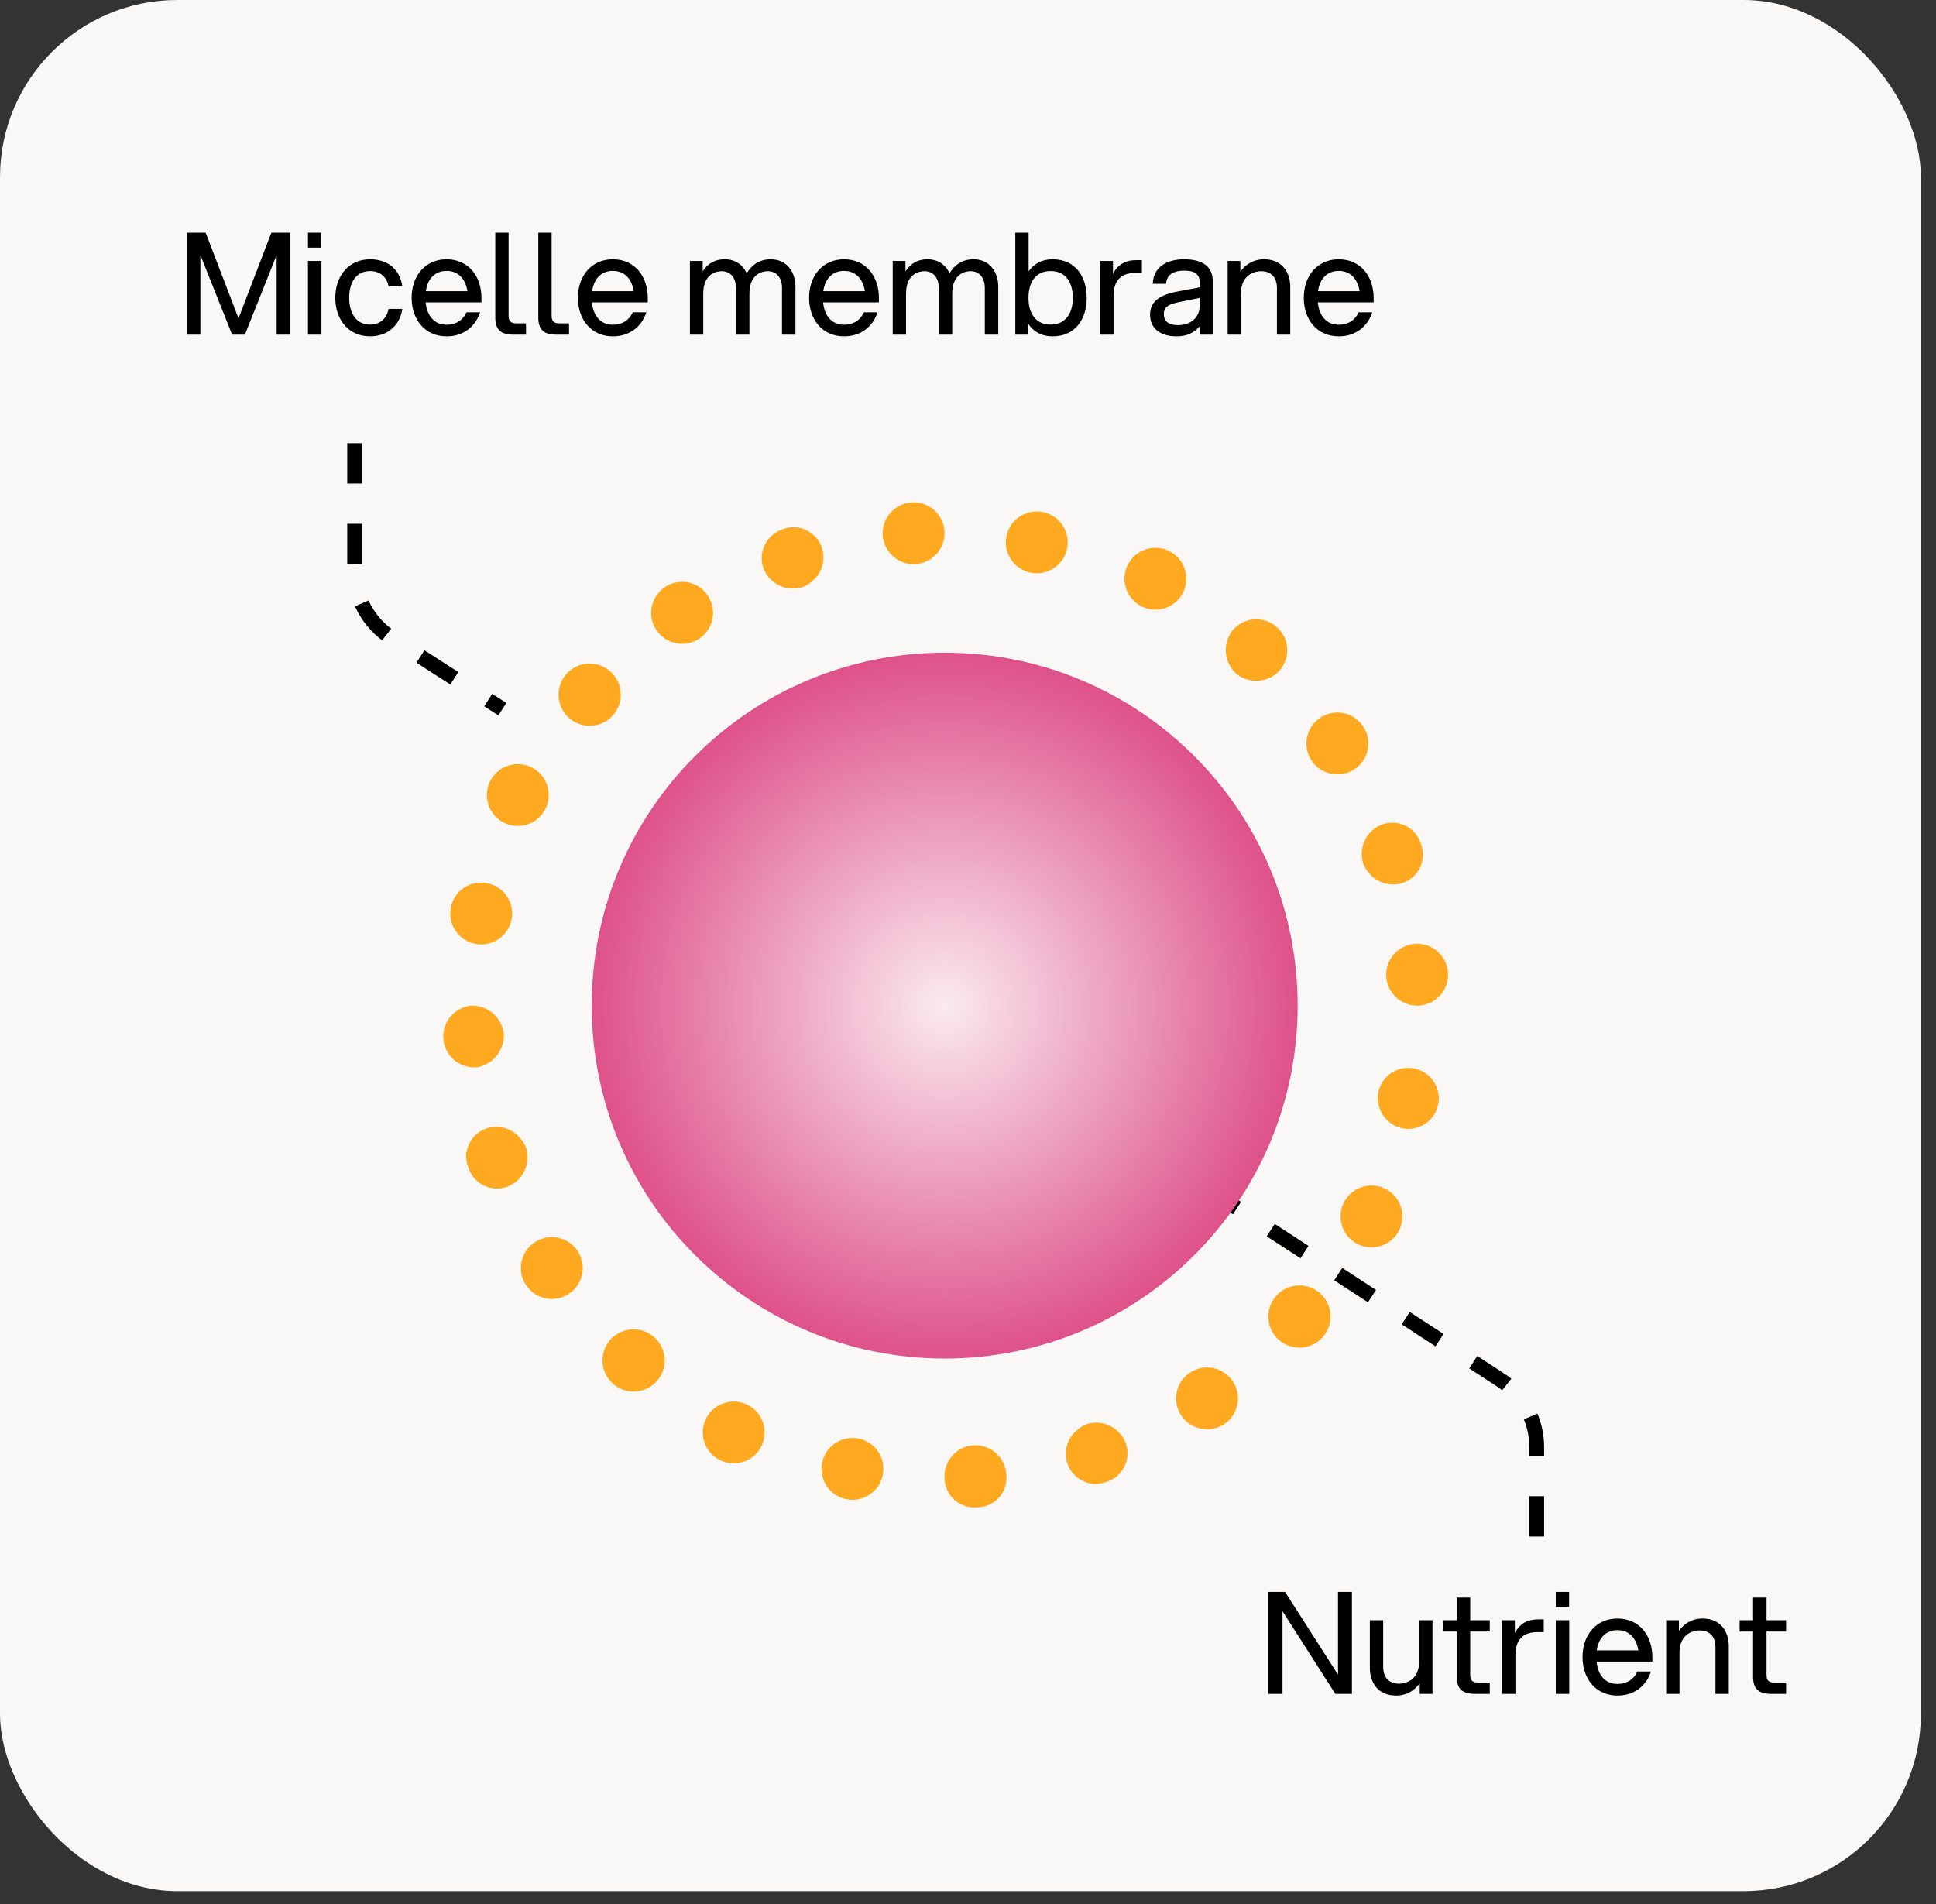 <svg xmlns="http://www.w3.org/2000/svg" fill="none" viewBox="0 0 123 121" height="121" width="123">
<rect x="0" y="0" width="123" height="121" fill="#333333" stroke="none"/>
<rect fill="#F9F8F7" rx="11.265" height="120.163" width="122.041"></rect>
<path fill="black" d="M84.838 107.632L81.481 102.376V107.632H80.59V101.152H81.642L85.008 106.408V101.152H85.891V107.632H84.838ZM87.877 105.913C87.877 106.534 88.192 106.984 88.894 106.984C89.245 106.984 90.163 106.804 90.163 105.562V102.952H91.009V107.632H90.199V106.957C89.884 107.398 89.389 107.74 88.696 107.74C87.535 107.74 87.031 106.894 87.031 105.994V102.952H87.877V105.913ZM92.552 101.512H93.407V102.952H94.649V103.672H93.407V106.435C93.407 106.768 93.542 106.912 93.884 106.912H94.649V107.632H93.704C92.894 107.632 92.552 107.308 92.552 106.534V103.672H91.697V102.952H92.552V101.512ZM95.433 107.632V102.952H96.243V103.762C96.603 103.087 97.134 102.898 97.719 102.898H98.079V103.708H97.692C96.9 103.708 96.279 104.041 96.279 105.193V107.632H95.433ZM98.843 107.632V102.952H99.698V107.632H98.843ZM98.843 102.106V101.152H99.689V102.106H98.843ZM102.766 107.74C101.407 107.74 100.543 106.696 100.543 105.292C100.543 103.888 101.407 102.844 102.766 102.844C104.116 102.844 104.98 103.879 104.98 105.31V105.58H101.434C101.515 106.426 101.974 107.002 102.766 107.002C103.36 107.002 103.81 106.705 104.026 106.21H104.89C104.593 107.137 103.81 107.74 102.766 107.74ZM101.443 104.869H104.089C103.963 104.095 103.513 103.582 102.766 103.582C102.01 103.582 101.56 104.095 101.443 104.869ZM108.989 104.671C108.989 104.05 108.674 103.6 107.972 103.6C107.621 103.6 106.703 103.78 106.703 105.022V107.632H105.857V102.952H106.667V103.627C106.982 103.186 107.477 102.844 108.17 102.844C109.331 102.844 109.835 103.69 109.835 104.59V107.632H108.989V104.671ZM111.378 101.512H112.233V102.952H113.475V103.672H112.233V106.435C112.233 106.768 112.368 106.912 112.71 106.912H113.475V107.632H112.53C111.72 107.632 111.378 107.308 111.378 106.534V103.672H110.523V102.952H111.378V101.512Z"></path>
<path fill="black" d="M14.748 21.265L12.732 16.207V21.265H11.86V14.785H13.066L15.153 20.23L17.241 14.785H18.439V21.265H17.575V16.207L15.559 21.265H14.748ZM19.566 21.265V16.585H20.421V21.265H19.566ZM19.566 15.739V14.785H20.412V15.739H19.566ZM23.507 21.373C22.166 21.373 21.302 20.329 21.302 18.925C21.302 17.521 22.166 16.477 23.507 16.477C24.695 16.477 25.415 17.17 25.559 18.187H24.686C24.569 17.593 24.137 17.224 23.507 17.224C22.643 17.224 22.184 17.935 22.184 18.925C22.184 19.915 22.643 20.626 23.507 20.626C24.146 20.626 24.578 20.239 24.686 19.627H25.559C25.424 20.662 24.623 21.373 23.507 21.373ZM28.376 21.373C27.017 21.373 26.153 20.329 26.153 18.925C26.153 17.521 27.017 16.477 28.376 16.477C29.726 16.477 30.59 17.512 30.59 18.943V19.213H27.044C27.125 20.059 27.584 20.635 28.376 20.635C28.97 20.635 29.42 20.338 29.636 19.843H30.5C30.203 20.77 29.42 21.373 28.376 21.373ZM27.053 18.502H29.699C29.573 17.728 29.123 17.215 28.376 17.215C27.62 17.215 27.17 17.728 27.053 18.502ZM31.467 14.785H32.313V20.068C32.313 20.401 32.457 20.545 32.79 20.545H33.42V21.265H32.619C31.809 21.265 31.467 20.941 31.467 20.167V14.785ZM34.2 14.785H35.046V20.068C35.046 20.401 35.19 20.545 35.523 20.545H36.153V21.265H35.352C34.542 21.265 34.2 20.941 34.2 20.167V14.785ZM38.94 21.373C37.581 21.373 36.717 20.329 36.717 18.925C36.717 17.521 37.581 16.477 38.94 16.477C40.29 16.477 41.154 17.512 41.154 18.943V19.213H37.608C37.689 20.059 38.148 20.635 38.94 20.635C39.534 20.635 39.984 20.338 40.2 19.843H41.064C40.767 20.77 39.984 21.373 38.94 21.373ZM37.617 18.502H40.263C40.137 17.728 39.687 17.215 38.94 17.215C38.184 17.215 37.734 17.728 37.617 18.502ZM49.683 18.304C49.683 17.683 49.368 17.233 48.765 17.233C48.423 17.233 47.613 17.413 47.613 18.655V21.265H46.758V18.304C46.758 17.683 46.443 17.233 45.84 17.233C45.498 17.233 44.679 17.413 44.679 18.655V21.265H43.833V16.585H44.643V17.251C44.913 16.81 45.354 16.477 46.038 16.477C46.749 16.477 47.208 16.855 47.442 17.368C47.73 16.873 48.216 16.477 48.963 16.477C50.025 16.477 50.538 17.323 50.538 18.223V21.265H49.683V18.304ZM53.627 21.373C52.268 21.373 51.404 20.329 51.404 18.925C51.404 17.521 52.268 16.477 53.627 16.477C54.977 16.477 55.841 17.512 55.841 18.943V19.213H52.295C52.376 20.059 52.835 20.635 53.627 20.635C54.221 20.635 54.671 20.338 54.887 19.843H55.751C55.454 20.77 54.671 21.373 53.627 21.373ZM52.304 18.502H54.95C54.824 17.728 54.374 17.215 53.627 17.215C52.871 17.215 52.421 17.728 52.304 18.502ZM62.568 18.304C62.568 17.683 62.253 17.233 61.65 17.233C61.308 17.233 60.498 17.413 60.498 18.655V21.265H59.643V18.304C59.643 17.683 59.328 17.233 58.725 17.233C58.383 17.233 57.564 17.413 57.564 18.655V21.265H56.718V16.585H57.528V17.251C57.798 16.81 58.239 16.477 58.923 16.477C59.634 16.477 60.093 16.855 60.327 17.368C60.615 16.873 61.101 16.477 61.848 16.477C62.91 16.477 63.423 17.323 63.423 18.223V21.265H62.568V18.304ZM64.505 21.265V14.785H65.351V17.242C65.684 16.765 66.188 16.477 66.881 16.477C68.276 16.477 69.041 17.521 69.041 18.925C69.041 20.329 68.276 21.373 66.881 21.373C66.17 21.373 65.639 21.067 65.315 20.554V21.265H64.505ZM65.342 18.925C65.342 19.915 65.801 20.626 66.746 20.626C67.7 20.626 68.159 19.915 68.159 18.925C68.159 17.935 67.7 17.224 66.746 17.224C65.801 17.224 65.342 17.935 65.342 18.925ZM69.901 21.265V16.585H70.711V17.395C71.071 16.72 71.602 16.531 72.187 16.531H72.547V17.341H72.16C71.368 17.341 70.747 17.674 70.747 18.826V21.265H69.901ZM76.254 21.265V20.689C75.849 21.202 75.318 21.373 74.76 21.373C73.716 21.373 73.068 20.878 73.068 19.987C73.068 19.159 73.689 18.736 74.778 18.529L76.218 18.259V17.926C76.218 17.404 75.867 17.197 75.237 17.197C74.688 17.197 74.121 17.377 74.085 18.034H73.239C73.275 16.909 74.211 16.477 75.228 16.477C76.47 16.477 77.046 16.999 77.046 17.836V21.265H76.254ZM73.941 19.96C73.941 20.383 74.211 20.662 74.85 20.662C75.516 20.662 76.218 20.293 76.218 19.42V18.934L74.913 19.195C74.319 19.321 73.941 19.456 73.941 19.96ZM81.128 18.304C81.128 17.683 80.813 17.233 80.111 17.233C79.76 17.233 78.842 17.413 78.842 18.655V21.265H77.996V16.585H78.806V17.26C79.121 16.819 79.616 16.477 80.309 16.477C81.47 16.477 81.974 17.323 81.974 18.223V21.265H81.128V18.304ZM85.057 21.373C83.698 21.373 82.834 20.329 82.834 18.925C82.834 17.521 83.698 16.477 85.057 16.477C86.407 16.477 87.271 17.512 87.271 18.943V19.213H83.725C83.806 20.059 84.265 20.635 85.057 20.635C85.651 20.635 86.101 20.338 86.317 19.843H87.181C86.884 20.77 86.101 21.373 85.057 21.373ZM83.734 18.502H86.38C86.254 17.728 85.804 17.215 85.057 17.215C84.301 17.215 83.851 17.728 83.734 18.502Z"></path>
<path stroke-dasharray="2.56 2.56" stroke-width="0.939" stroke="black" d="M22.531 28.163V36.235C22.531 37.974 23.415 39.594 24.878 40.535L31.918 45.061M97.633 97.632V91.953C97.633 90.225 96.76 88.614 95.313 87.671L76.041 75.102"></path>
<path fill="#FFA920" d="M89 71.671C88.516 71.544 88.098 71.236 87.833 70.811C87.568 70.386 87.475 69.876 87.574 69.385C87.655 69.007 87.847 68.662 88.125 68.394C88.403 68.126 88.755 67.947 89.135 67.88C89.516 67.814 89.908 67.862 90.261 68.02C90.613 68.177 90.911 68.436 91.115 68.764C91.32 69.092 91.422 69.474 91.408 69.859C91.394 70.246 91.265 70.619 91.038 70.931C90.811 71.243 90.495 71.481 90.132 71.613C89.769 71.745 89.375 71.765 89 71.671Z"></path>
<path fill="#FFA920" d="M86.009 78.906C85.623 78.636 85.346 78.236 85.23 77.778C85.113 77.321 85.165 76.838 85.376 76.415C85.587 75.994 85.943 75.662 86.379 75.48C86.814 75.299 87.3 75.28 87.749 75.428C88.016 75.516 88.262 75.661 88.469 75.853C88.676 76.044 88.84 76.278 88.948 76.539C89.057 76.799 89.108 77.08 89.098 77.362C89.088 77.644 89.018 77.921 88.892 78.173C88.766 78.426 88.587 78.648 88.367 78.825C88.147 79.002 87.892 79.129 87.618 79.199C87.345 79.268 87.059 79.278 86.782 79.228C86.504 79.177 86.241 79.067 86.009 78.906Z"></path>
<path fill="#FFA920" d="M81.253 85.14C80.858 84.794 80.618 84.306 80.583 83.783C80.549 83.259 80.724 82.743 81.07 82.349C81.416 81.955 81.904 81.714 82.428 81.68C82.951 81.646 83.467 81.821 83.861 82.167C84.056 82.338 84.216 82.546 84.331 82.779C84.446 83.012 84.514 83.265 84.531 83.524C84.548 83.784 84.513 84.043 84.43 84.29C84.346 84.535 84.215 84.763 84.044 84.958C83.873 85.153 83.665 85.313 83.432 85.427C83.199 85.542 82.945 85.61 82.686 85.627C82.427 85.644 82.167 85.61 81.921 85.526C81.675 85.443 81.448 85.312 81.253 85.14Z"></path>
<path fill="#FFA920" d="M75.019 89.897C74.815 89.569 74.712 89.189 74.722 88.804C74.733 88.418 74.857 88.044 75.078 87.728C75.3 87.413 75.61 87.169 75.969 87.028C76.328 86.887 76.72 86.855 77.097 86.936C77.475 87.017 77.82 87.207 78.09 87.482C78.36 87.757 78.543 88.106 78.616 88.485C78.689 88.864 78.649 89.255 78.501 89.612C78.353 89.968 78.104 90.273 77.784 90.488C77.565 90.635 77.318 90.737 77.059 90.787C76.8 90.837 76.534 90.835 76.276 90.779C76.018 90.724 75.773 90.618 75.557 90.466C75.341 90.314 75.158 90.121 75.019 89.897Z"></path>
<path fill="#FFA920" d="M67.784 92.888C67.654 92.397 67.716 91.874 67.958 91.427C68.075 91.219 68.231 91.036 68.418 90.888C68.597 90.713 68.81 90.576 69.044 90.488C69.526 90.338 70.046 90.374 70.502 90.59C70.958 90.806 71.316 91.185 71.505 91.653C71.6 91.897 71.644 92.159 71.634 92.42C71.624 92.682 71.559 92.939 71.445 93.175C71.331 93.411 71.169 93.621 70.97 93.791C70.771 93.962 70.539 94.089 70.288 94.166C70.029 94.259 69.755 94.304 69.479 94.296C69.214 94.27 68.957 94.19 68.723 94.062C68.493 93.942 68.29 93.776 68.129 93.574C67.967 93.372 67.85 93.138 67.784 92.888Z"></path>
<path fill="#FFA920" d="M60.01 93.94C59.973 93.42 60.144 92.907 60.486 92.513C60.828 92.119 61.312 91.877 61.832 91.84C62.352 91.803 62.865 91.975 63.259 92.316C63.653 92.658 63.895 93.142 63.931 93.662C63.966 93.923 63.944 94.189 63.869 94.442C63.793 94.695 63.665 94.928 63.492 95.128C63.32 95.328 63.107 95.488 62.868 95.6C62.629 95.711 62.369 95.771 62.105 95.775C61.845 95.804 61.581 95.778 61.331 95.7C61.081 95.621 60.851 95.492 60.653 95.319C60.456 95.147 60.297 94.935 60.187 94.697C60.076 94.46 60.016 94.202 60.01 93.94Z"></path>
<path fill="#FFA920" d="M52.245 92.888C52.333 92.512 52.529 92.17 52.81 91.905C53.09 91.64 53.443 91.464 53.823 91.398C54.203 91.332 54.595 91.379 54.948 91.534C55.301 91.689 55.602 91.945 55.811 92.269C56.02 92.594 56.129 92.972 56.124 93.358C56.119 93.744 56.001 94.12 55.784 94.439C55.567 94.758 55.261 95.007 54.904 95.153C54.546 95.299 54.154 95.337 53.776 95.262C53.517 95.211 53.27 95.109 53.052 94.961C52.833 94.813 52.647 94.623 52.504 94.401C52.361 94.179 52.264 93.931 52.22 93.671C52.175 93.411 52.184 93.144 52.245 92.888Z"></path>
<path fill="#FFA920" d="M45.002 89.897C45.272 89.51 45.673 89.233 46.13 89.117C46.587 89.001 47.071 89.053 47.493 89.264C47.915 89.475 48.247 89.83 48.428 90.266C48.609 90.701 48.628 91.188 48.48 91.636C48.392 91.904 48.247 92.15 48.056 92.357C47.864 92.564 47.63 92.727 47.369 92.835C47.109 92.944 46.828 92.995 46.546 92.985C46.264 92.975 45.987 92.905 45.735 92.779C45.483 92.653 45.261 92.474 45.084 92.254C44.907 92.034 44.779 91.779 44.709 91.505C44.64 91.232 44.63 90.947 44.681 90.669C44.731 90.391 44.841 90.128 45.002 89.897Z"></path>
<path fill="#FFA920" d="M38.767 85.14C39.113 84.746 39.602 84.505 40.125 84.471C40.648 84.437 41.164 84.612 41.558 84.958C41.953 85.304 42.194 85.792 42.228 86.316C42.262 86.839 42.087 87.355 41.741 87.749C41.57 87.944 41.362 88.104 41.129 88.219C40.896 88.334 40.642 88.401 40.383 88.418C39.86 88.453 39.344 88.277 38.95 87.931C38.556 87.586 38.315 87.097 38.281 86.574C38.246 86.05 38.421 85.535 38.767 85.14Z"></path>
<path fill="#FFA920" d="M34.021 78.906C34.348 78.702 34.728 78.599 35.114 78.609C35.499 78.62 35.873 78.744 36.189 78.965C36.505 79.187 36.748 79.497 36.889 79.856C37.03 80.215 37.062 80.607 36.981 80.985C36.901 81.362 36.711 81.707 36.435 81.977C36.16 82.247 35.811 82.43 35.432 82.503C35.054 82.576 34.662 82.536 34.306 82.388C33.949 82.24 33.645 81.991 33.429 81.671C33.281 81.452 33.178 81.206 33.127 80.947C33.077 80.687 33.079 80.42 33.134 80.162C33.189 79.904 33.297 79.659 33.449 79.443C33.601 79.227 33.796 79.044 34.021 78.906Z"></path>
<path fill="#FFA920" d="M31.02 71.671C31.512 71.541 32.034 71.603 32.481 71.845C32.693 71.957 32.88 72.111 33.029 72.297C33.201 72.477 33.334 72.69 33.42 72.924C33.576 73.405 33.543 73.928 33.328 74.386C33.114 74.844 32.733 75.204 32.264 75.393C32.02 75.488 31.759 75.532 31.497 75.522C31.235 75.511 30.978 75.447 30.742 75.333C30.506 75.218 30.296 75.057 30.126 74.858C29.955 74.658 29.828 74.426 29.751 74.176C29.651 73.915 29.604 73.637 29.612 73.358C29.645 73.094 29.724 72.838 29.847 72.602C29.967 72.374 30.134 72.174 30.336 72.013C30.538 71.853 30.771 71.737 31.02 71.671Z"></path>
<path fill="#FFA920" d="M29.968 63.898C30.479 63.892 30.972 64.078 31.351 64.419C31.73 64.761 31.966 65.233 32.012 65.741C32.024 66.24 31.854 66.726 31.534 67.108C31.214 67.491 30.766 67.744 30.273 67.82C30.015 67.838 29.757 67.806 29.512 67.725C29.266 67.644 29.04 67.515 28.844 67.347C28.649 67.178 28.489 66.972 28.373 66.742C28.257 66.511 28.187 66.26 28.169 66.002C28.15 65.745 28.182 65.486 28.263 65.241C28.344 64.996 28.473 64.769 28.641 64.574C28.81 64.378 29.016 64.218 29.246 64.102C29.477 63.986 29.728 63.917 29.986 63.898H29.968Z"></path>
<path fill="#FFA920" d="M31.02 56.133C31.395 56.221 31.737 56.417 32.002 56.698C32.267 56.978 32.443 57.331 32.509 57.711C32.575 58.091 32.528 58.483 32.373 58.836C32.218 59.189 31.962 59.489 31.638 59.699C31.314 59.908 30.935 60.017 30.549 60.012C30.163 60.007 29.787 59.889 29.468 59.672C29.149 59.455 28.901 59.149 28.755 58.791C28.608 58.434 28.57 58.042 28.646 57.663C28.696 57.404 28.798 57.158 28.946 56.94C29.094 56.721 29.285 56.535 29.506 56.392C29.728 56.249 29.976 56.152 30.236 56.108C30.497 56.063 30.763 56.072 31.02 56.133Z"></path>
<path fill="#FFA920" d="M34.021 48.907C34.408 49.177 34.685 49.577 34.801 50.035C34.917 50.492 34.865 50.976 34.654 51.398C34.443 51.819 34.087 52.151 33.652 52.333C33.216 52.514 32.73 52.533 32.282 52.385C32.014 52.297 31.768 52.152 31.561 51.961C31.354 51.769 31.191 51.535 31.082 51.274C30.974 51.014 30.923 50.733 30.932 50.451C30.942 50.169 31.012 49.892 31.139 49.64C31.265 49.388 31.444 49.165 31.664 48.988C31.883 48.811 32.139 48.684 32.412 48.614C32.686 48.545 32.971 48.535 33.248 48.585C33.526 48.636 33.789 48.746 34.021 48.907Z"></path>
<path fill="#FFA920" d="M38.768 42.655C39.162 43.001 39.403 43.49 39.437 44.013C39.471 44.537 39.296 45.052 38.95 45.447C38.604 45.841 38.116 46.082 37.593 46.116C37.069 46.15 36.553 45.975 36.159 45.629C35.964 45.458 35.804 45.25 35.69 45.017C35.575 44.784 35.507 44.531 35.49 44.271C35.473 44.012 35.507 43.752 35.591 43.506C35.674 43.26 35.805 43.033 35.977 42.838C36.148 42.643 36.356 42.483 36.589 42.368C36.822 42.253 37.075 42.185 37.334 42.169C37.593 42.152 37.853 42.186 38.099 42.269C38.345 42.353 38.572 42.484 38.768 42.655Z"></path>
<path fill="#FFA920" d="M45.002 37.899C45.207 38.226 45.311 38.607 45.301 38.993C45.291 39.379 45.167 39.754 44.946 40.07C44.724 40.386 44.414 40.63 44.054 40.771C43.695 40.913 43.302 40.944 42.924 40.864C42.547 40.782 42.201 40.592 41.931 40.316C41.661 40.04 41.478 39.69 41.406 39.311C41.334 38.931 41.375 38.539 41.524 38.183C41.673 37.826 41.924 37.522 42.245 37.308C42.463 37.159 42.709 37.057 42.968 37.006C43.226 36.956 43.492 36.958 43.75 37.013C44.008 37.069 44.252 37.175 44.467 37.328C44.682 37.48 44.864 37.674 45.002 37.899Z"></path>
<path fill="#FFA920" d="M52.246 34.908C52.377 35.399 52.315 35.922 52.072 36.369C51.956 36.579 51.799 36.765 51.612 36.916C51.433 37.09 51.22 37.224 50.986 37.308C50.503 37.461 49.98 37.425 49.523 37.209C49.065 36.993 48.705 36.612 48.516 36.143C48.424 35.898 48.382 35.636 48.395 35.375C48.407 35.113 48.472 34.857 48.587 34.622C48.702 34.386 48.864 34.177 49.062 34.006C49.261 33.836 49.492 33.708 49.742 33.63C49.993 33.523 50.265 33.477 50.537 33.495C50.809 33.513 51.073 33.595 51.307 33.734C51.537 33.854 51.738 34.02 51.9 34.222C52.062 34.424 52.18 34.658 52.246 34.908Z"></path>
<path fill="#FFA920" d="M60.011 33.856C60.017 34.357 59.833 34.842 59.494 35.211C59.156 35.58 58.689 35.806 58.189 35.843C57.69 35.88 57.195 35.724 56.806 35.408C56.417 35.092 56.164 34.639 56.098 34.143C56.062 33.877 56.082 33.607 56.154 33.349C56.227 33.092 56.352 32.851 56.521 32.644C56.69 32.436 56.899 32.265 57.137 32.141C57.374 32.017 57.635 31.943 57.902 31.923C58.169 31.904 58.437 31.939 58.69 32.027C58.943 32.115 59.176 32.253 59.373 32.434C59.571 32.615 59.729 32.835 59.839 33.079C59.948 33.324 60.007 33.588 60.011 33.856Z"></path>
<path fill="#FFA920" d="M67.784 34.908C67.696 35.284 67.5 35.625 67.219 35.89C66.938 36.155 66.586 36.332 66.206 36.398C65.826 36.464 65.434 36.416 65.081 36.261C64.727 36.106 64.427 35.851 64.218 35.526C64.009 35.202 63.9 34.823 63.905 34.437C63.91 34.051 64.028 33.675 64.245 33.356C64.462 33.037 64.768 32.789 65.125 32.643C65.483 32.497 65.875 32.459 66.253 32.534C66.512 32.585 66.757 32.688 66.975 32.837C67.193 32.985 67.379 33.175 67.522 33.397C67.664 33.618 67.761 33.866 67.806 34.126C67.851 34.385 67.844 34.651 67.784 34.908Z"></path>
<path fill="#FFA920" d="M75.018 37.899C74.748 38.286 74.348 38.563 73.891 38.679C73.434 38.795 72.95 38.743 72.528 38.532C72.106 38.321 71.774 37.965 71.593 37.53C71.411 37.094 71.393 36.608 71.54 36.16C71.629 35.892 71.773 35.646 71.965 35.439C72.157 35.232 72.391 35.069 72.651 34.96C72.912 34.852 73.193 34.801 73.475 34.81C73.757 34.82 74.033 34.891 74.286 35.017C74.538 35.143 74.76 35.322 74.937 35.542C75.114 35.761 75.242 36.017 75.311 36.29C75.381 36.564 75.391 36.849 75.34 37.127C75.29 37.404 75.18 37.668 75.018 37.899Z"></path>
<path fill="#FFA920" d="M81.253 42.655C80.899 43.017 80.421 43.232 79.915 43.258C79.409 43.284 78.912 43.118 78.523 42.794C78.158 42.452 77.932 41.987 77.887 41.489C77.842 40.99 77.982 40.493 78.279 40.09C78.444 39.883 78.649 39.712 78.882 39.586C79.115 39.46 79.37 39.382 79.634 39.358C79.897 39.333 80.163 39.362 80.415 39.443C80.667 39.523 80.9 39.654 81.1 39.826C81.3 39.999 81.464 40.211 81.581 40.448C81.697 40.685 81.765 40.944 81.779 41.208C81.793 41.472 81.754 41.737 81.664 41.986C81.573 42.234 81.434 42.462 81.253 42.655Z"></path>
<path fill="#FFA920" d="M86.01 48.907C85.682 49.112 85.302 49.216 84.916 49.206C84.529 49.196 84.155 49.073 83.839 48.851C83.522 48.629 83.278 48.319 83.137 47.96C82.996 47.6 82.964 47.207 83.045 46.83C83.126 46.452 83.316 46.107 83.593 45.837C83.869 45.567 84.219 45.384 84.598 45.312C84.977 45.239 85.37 45.28 85.726 45.429C86.082 45.579 86.386 45.83 86.601 46.151C86.748 46.369 86.85 46.615 86.9 46.873C86.949 47.132 86.947 47.397 86.891 47.655C86.836 47.912 86.73 48.156 86.578 48.371C86.427 48.586 86.233 48.769 86.01 48.907Z"></path>
<path fill="#FFA920" d="M89 56.133C88.508 56.264 87.984 56.198 87.54 55.95C87.332 55.837 87.149 55.683 87 55.498C86.827 55.32 86.693 55.106 86.609 54.872C86.456 54.391 86.49 53.869 86.704 53.411C86.918 52.953 87.297 52.593 87.766 52.403C88.01 52.308 88.272 52.264 88.534 52.275C88.797 52.286 89.054 52.351 89.29 52.466C89.526 52.581 89.736 52.744 89.906 52.944C90.076 53.144 90.203 53.377 90.278 53.629C90.376 53.887 90.42 54.162 90.409 54.437C90.384 54.702 90.307 54.959 90.183 55.194C90.062 55.424 89.894 55.627 89.691 55.788C89.487 55.95 89.252 56.067 89 56.133Z"></path>
<path fill="#FFA920" d="M90.053 63.898C89.553 63.902 89.07 63.716 88.702 63.377C88.335 63.038 88.11 62.571 88.075 62.072C88.039 61.573 88.195 61.08 88.511 60.692C88.827 60.304 89.279 60.051 89.775 59.985C90.041 59.949 90.311 59.969 90.569 60.042C90.828 60.115 91.068 60.24 91.276 60.409C91.484 60.578 91.655 60.789 91.779 61.027C91.903 61.265 91.976 61.526 91.995 61.793C92.014 62.061 91.978 62.33 91.89 62.583C91.801 62.836 91.661 63.068 91.479 63.266C91.297 63.463 91.077 63.62 90.832 63.729C90.586 63.838 90.321 63.895 90.053 63.898Z"></path>
<path fill="url(#paint0_radial_3158_23713)" d="M60.019 86.323C72.404 86.323 82.444 76.283 82.444 63.898C82.444 51.513 72.404 41.473 60.019 41.473C47.634 41.473 37.594 51.513 37.594 63.898C37.594 76.283 47.634 86.323 60.019 86.323Z"></path>
<defs>
<radialGradient gradientTransform="translate(60.019 63.898) scale(22.425)" gradientUnits="userSpaceOnUse" r="1" cy="0" cx="0" id="paint0_radial_3158_23713">
<stop stop-color="#FAEAF0"></stop>
<stop stop-color="#DE528A" offset="1"></stop>
</radialGradient>
</defs>
</svg>
